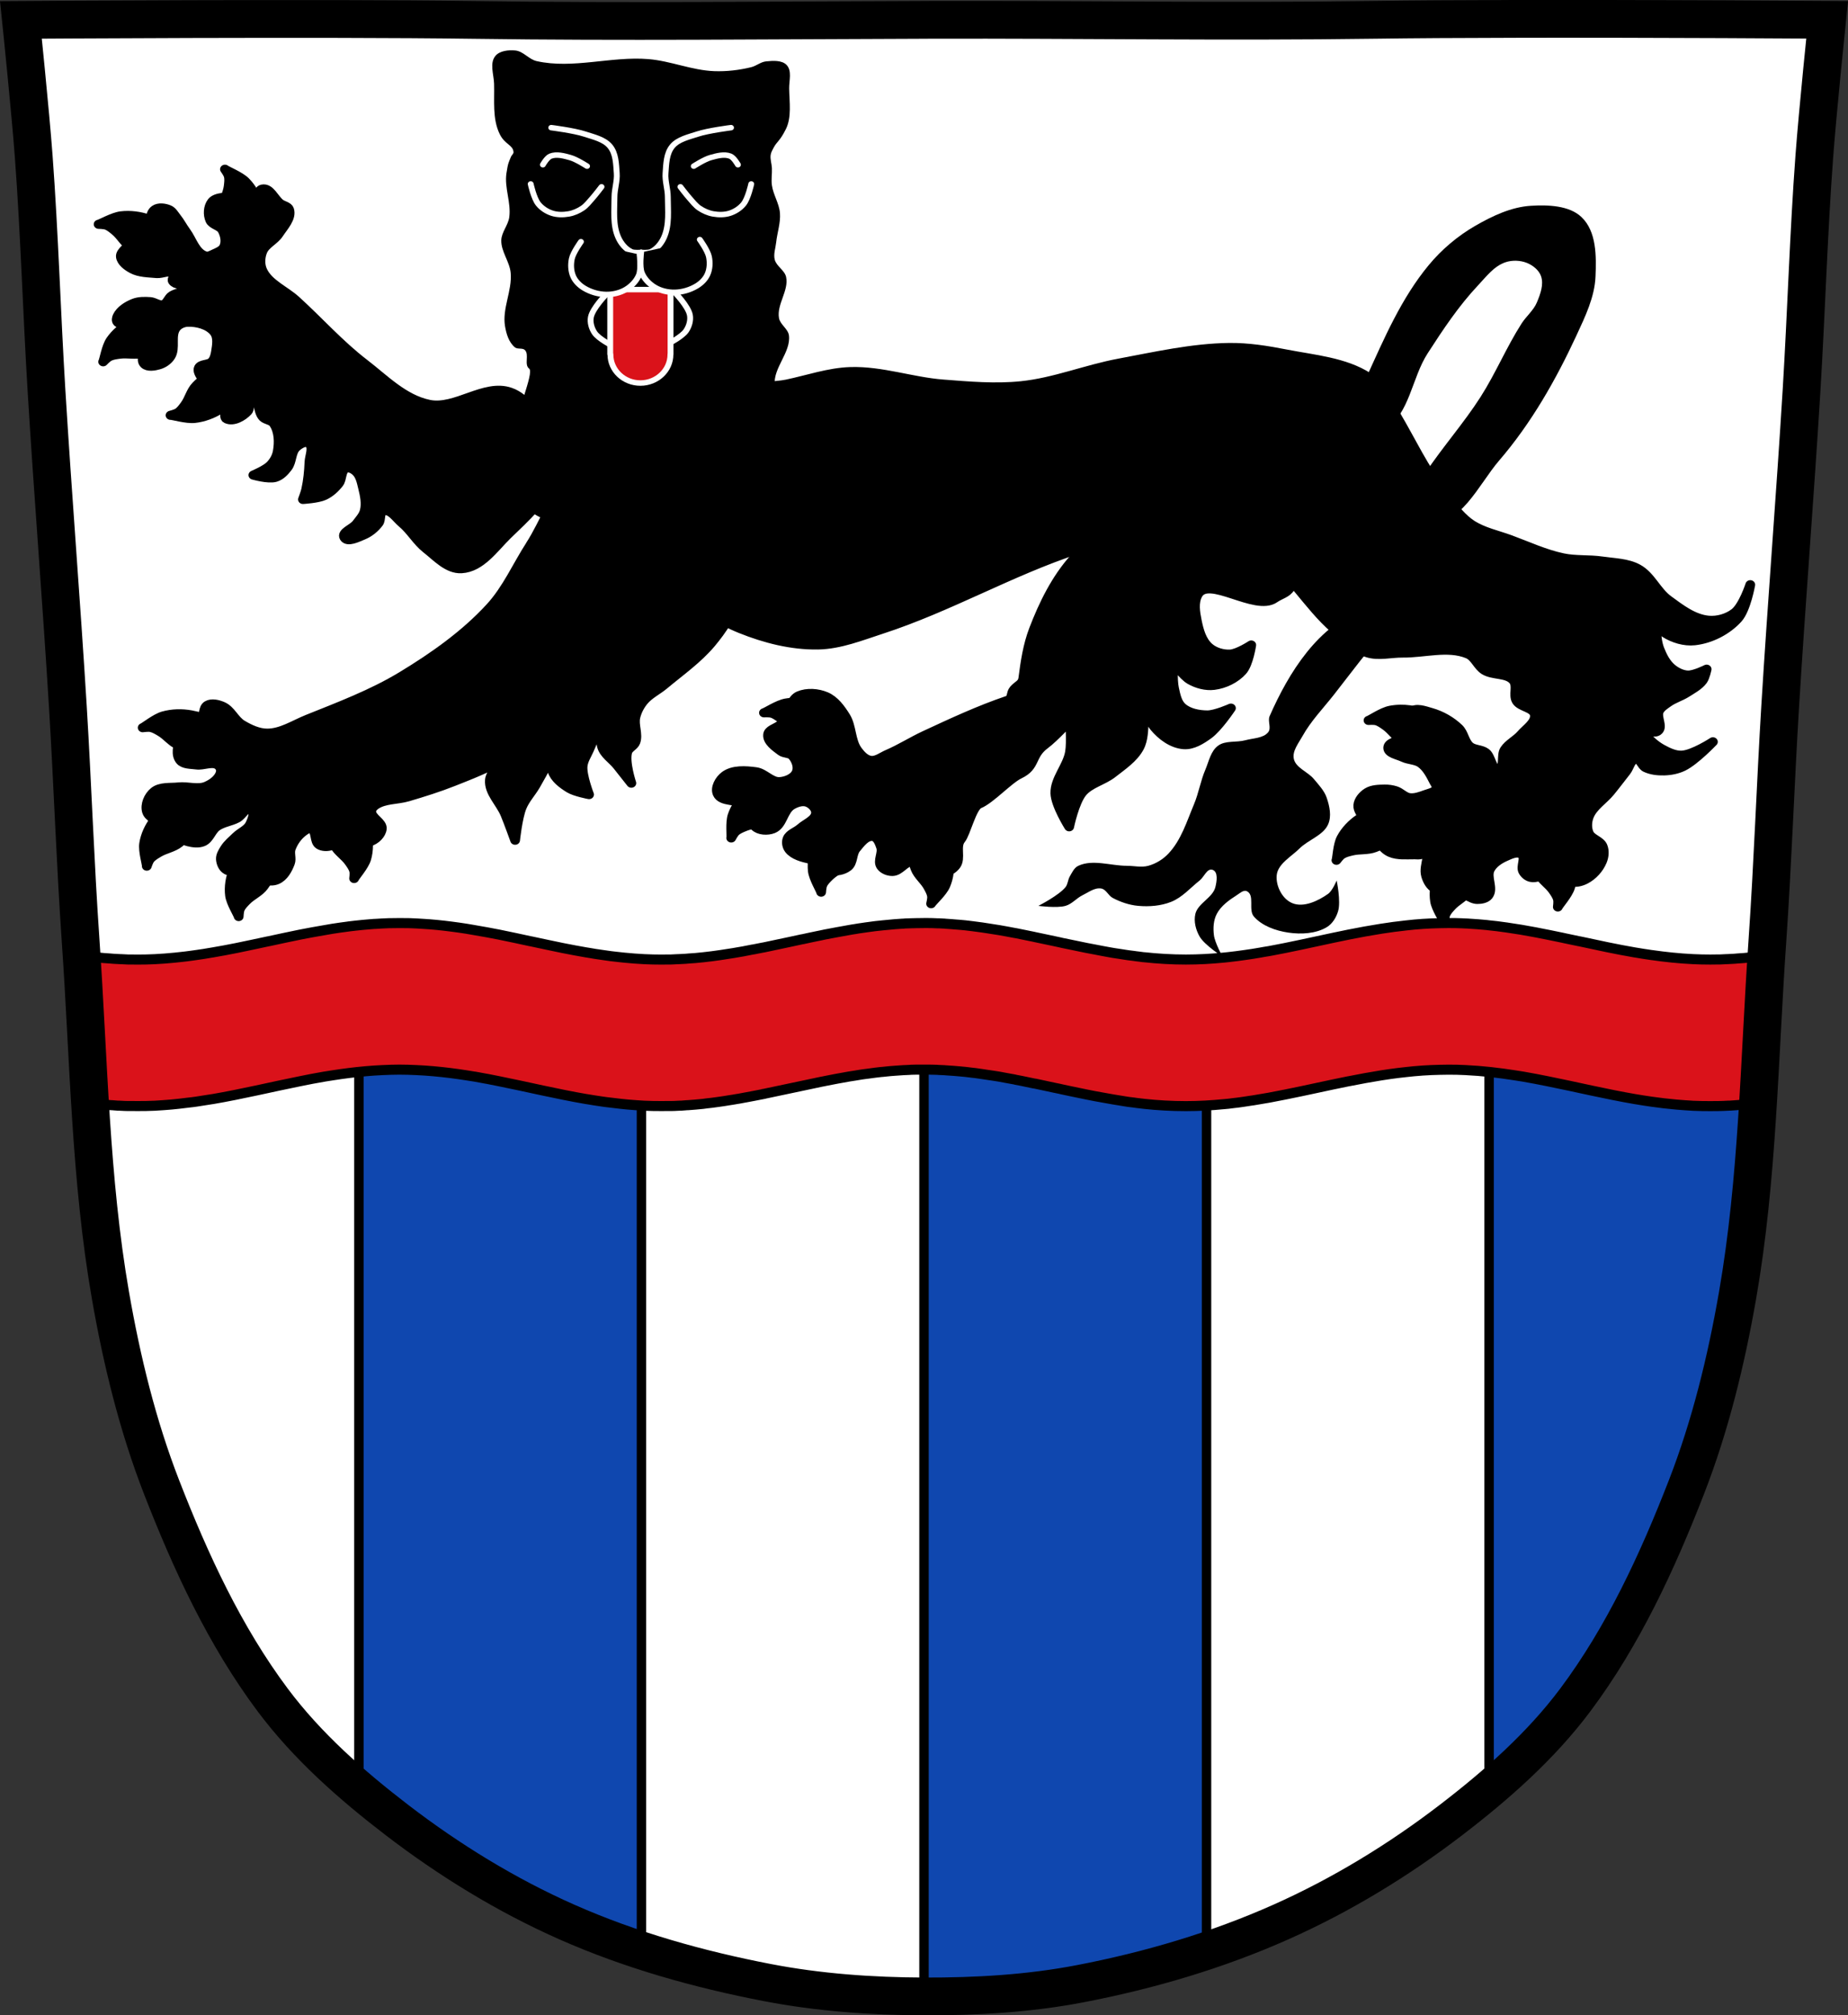 <?xml version="1.0" encoding="UTF-8" standalone="no"?><svg xmlns="http://www.w3.org/2000/svg" width="979.28" height="1067.6" viewBox="0 0 979.284 1067.603"><rect x="0" y="0" width="979.284" height="1067.603" fill="#333333" stroke="none"/><g transform="translate(143.93 18.552)"><path d="m655.54-8.527c-26.17.053-51.02.198-70.798.478-79.11 1.122-156.7-.214-235.05 0-2.653.007-5.305.036-7.958.043-78.35.214-155.94 1.122-235.05 0-79.11-1.122-239.53 0-239.53 0 0 0 4.995 48.18 6.784 72.32 3.067 41.38 4.256 82.87 6.784 124.29 3.405 55.766 7.902 111.49 11.307 167.25 2.528 41.41 3.91 82.9 6.784 124.29 4.346 62.59 5.02 125.75 15.786 187.56 6.02 34.562 14.418 68.979 27.14 101.67 15.355 39.473 33.474 78.71 58.839 112.63 18.289 24.456 41.649 45.04 65.884 63.62 27.747 21.272 57.962 39.816 89.93 53.968 33.818 14.97 69.917 25.08 106.24 32.09 27.334 5.278 55.35 7.255 83.19 7.349 27.662.094 55.55-1.52 82.71-6.741 36.46-7.01 72.54-17.626 106.46-32.746 31.934-14.235 62.23-32.696 89.98-53.968 24.24-18.58 47.595-39.17 65.884-63.62 25.365-33.919 43.484-73.16 58.839-112.63 12.718-32.695 21.12-67.16 27.14-101.72 10.762-61.814 11.44-124.97 15.786-187.56 2.874-41.39 4.256-82.87 6.784-124.29 3.405-55.766 7.902-111.44 11.307-167.21 2.529-41.41 3.717-82.909 6.784-124.29 1.79-24.14 6.784-72.32 6.784-72.32 0 0-90.24-.636-168.73-.478" fill="#fff"/><g stroke="#000"><path d="m46.26 519.34v410.05c6.601 5.601 13.361 11.01 20.2 16.246 27.747 21.272 57.961 39.816 89.93 53.969 12.905 5.713 26.14 10.714 39.6 15.11v-495.37h-149.73zm299.45 0v519.7c.036 0 .072 0 .107 0 27.662.094 55.55-1.52 82.71-6.74 22.589-4.341 45.03-10.07 66.902-17.398v-495.57h-149.72zm299.45 0v410c16.807-14.26 32.558-29.817 45.689-47.38 25.365-33.919 43.485-73.16 58.84-112.63 12.718-32.695 21.12-67.15 27.13-101.72 8.514-48.901 10.727-98.64 13.428-148.28h-145.09z" fill="#0f47af" stroke-linecap="round" stroke-width="5"/><path d="m345.56 470.43c-1.169 0-2.37.014-3.529.035-1.029.02-2.059.037-3.082.072-.332 0-.611.022-.945.035-.727.029-1.513.032-2.236.07-.345.018-.698.088-1.043.107-.178.001-.268-.001-.447 0-1.35.078-2.74.179-4.078.283-.77.061-1.519.147-2.287.215-.361.032-.734.072-1.094.105-1 .093-2.031.18-3.03.285-.323.035-.622.07-.945.105-.894.098-1.847.177-2.734.285-.463.056-.881.118-1.344.176-.062.007-.189.028-.248.035-1.067.136-2.116.278-3.182.426-.027.003-.049-.004-.049 0-.714.1-1.427.215-2.137.32-.668.099-1.317.18-1.988.283-.719.111-1.372.24-2.09.355-.369.059-.824.116-1.193.178-.706.117-1.336.235-2.037.355-1.164.199-2.37.43-3.529.639-.791.142-1.591.279-2.387.426-.498.093-.996.189-1.492.283-1.812.344-3.66.667-5.469 1.029-.119.025-.127.048-.248.072-.216.043-.53.096-.746.141-.154.032-.293.076-.447.107-.935.19-1.848.375-2.783.568-1.198.249-2.38.492-3.578.744-1.195.252-2.385.525-3.58.781-.134.029-.361.044-.498.072-2.319.495-4.589.992-6.908 1.49-2.24.481-4.468.945-6.713 1.42-2.244.475-4.463.962-6.711 1.418-.033.007-.014-.007-.049 0-.254.049-.545.093-.795.143-1.471.296-3 .601-4.475.887-.18.035-.366.038-.547.072-1.274.244-2.547.51-3.826.744-.14.026-.255.045-.398.072-.175.032-.272.074-.447.105-1.099.199-2.231.38-3.33.568-.736.127-1.497.268-2.236.391-.846.141-1.688.257-2.537.391-1.436.227-2.929.466-4.373.674-1.454.208-2.913.418-4.375.604-2.908.369-5.799.692-8.748.959-1.198.108-2.378.159-3.58.248-.536.04-1.049.109-1.59.143-1.109.073-2.219.12-3.332.176-.345.017-.695.02-1.043.035-1.19.052-2.38.146-3.578.178-.086.002-.211-.002-.299 0-.569.014-1.119-.008-1.691 0-.93.014-1.895.035-2.834.035-3.056 0-6.05-.071-9.05-.213-3.646-.171-7.273-.462-10.838-.816-1.203-.119-2.376-.258-3.578-.391-.729-.083-1.461-.158-2.188-.248-.315-.038-.632-.068-.945-.107-1.451-.184-2.878-.398-4.324-.604-1.036-.148-2.088-.307-3.133-.461-.414-.061-.835-.112-1.242-.176-.341-.053-.658-.122-.994-.178-1.069-.177-2.103-.349-3.182-.533 0-.002-.085.002-.1 0-4.281-.731-8.542-1.53-12.773-2.377-2.841-.567-5.665-1.172-8.5-1.775-2.833-.602-5.667-1.202-8.5-1.811-.03-.007-.07.007-.102 0-5.591-1.199-11.13-2.423-16.75-3.547-2.173-.435-4.372-.836-6.563-1.242-2.497-.463-4.993-.897-7.506-1.314-1.031-.171-2.048-.368-3.082-.531-2.728-.43-5.491-.819-8.254-1.172-1.269-.164-2.502-.316-3.777-.461-2.548-.287-5.123-.54-7.705-.744-1.047-.084-2.129-.144-3.182-.213-1.177-.076-2.344-.158-3.529-.215-1.094-.052-2.177-.107-3.281-.141-.417-.012-.824-.025-1.242-.035-.183-.004-.364.003-.547 0-1.323-.028-2.64-.035-3.977-.035-1.945 0-3.892.011-5.816.07-1.102.034-2.185.09-3.281.143-1.177.056-2.358.137-3.529.213-.315.02-.631.014-.945.035-.74.051-1.5.119-2.236.178-2.582.204-5.157.457-7.705.744-1.113.126-2.223.251-3.332.391-.151.019-.294.052-.445.072-2.761.353-5.524.741-8.254 1.17-1.032.162-2.05.362-3.082.533-2.512.418-5.01.85-7.506 1.313-2.19.406-4.39.807-6.563 1.242-5.62 1.124-11.167 2.35-16.752 3.549-.03.007-.069-.007-.1 0-2.827.606-5.666 1.208-8.5 1.811-2.833.603-5.659 1.206-8.5 1.773-4.233.847-8.495 1.648-12.773 2.379 0 .002-.085-.002-.1 0-1.078.184-2.113.354-3.182.531-.283.045-.563.098-.846.143-.051.008-.097.027-.148.035-.409.065-.832.115-1.242.178-1.043.156-2.097.313-3.133.461-.757.108-1.532.21-2.287.318-.996.134-1.984.267-2.982.391-.729.087-1.453.168-2.188.25-1.093.125-2.182.242-3.281.354-.1.001-.197.026-.299.035-3.563.353-7.192.647-10.838.818-2.997.142-5.991.213-9.05.213-.939 0-1.904-.022-2.834-.035-.573-.008-1.118.014-1.689 0-.086-.002-.213.002-.301 0-1.198-.032-2.388-.125-3.578-.178-.348-.015-.698-.018-1.043-.035-1.114-.056-2.223-.105-3.332-.178-.542-.034-1.054-.101-1.59-.141-1.203-.089-2.384-.142-3.58-.25-2.949-.267-5.84-.588-8.748-.957-.98-.124-1.957-.266-2.934-.404 1.694 26.03 2.866 52.15 4.469 78.21.327.035.652.071.998.111.45.053.892.128 1.342.178.224.025.52.082.746.107 2.707.291 5.407.515 8.152.709.121.009.279 0 .398 0 1.023.07 2 .192 3.03.248.21 0 .438-.001.646 0 .743.039 1.489.077 2.236.107.208.008.387.028.596.035.45.017.892.022 1.342.035.364.001.779-.009 1.145 0 .085.002.164 0 .248 0 1.425.033 2.836.035 4.275.035 1.526 0 3.01 0 4.523-.035 1.513-.036 3.03-.072 4.525-.143h.1c1.482-.07 2.903-.182 4.373-.283 1.487-.103 3.051-.223 4.525-.355 1.386-.124 2.746-.278 4.125-.426.085-.009.164-.026.248-.035 1.887-.203 3.748-.43 5.617-.674.231-.031.467-.04.697-.072.099-.014.2-.022.299-.035.697-.093 1.394-.184 2.088-.283 2.873-.411 5.755-.864 8.6-1.35.027-.002.086.002.1 0 15.724-2.689 30.971-6.393 46.527-9.51 2.084-.418 4.159-.841 6.264-1.242 2.149-.405 4.314-.803 6.463-1.17 0-.002.035.002.051 0 1.444-.246 2.872-.446 4.324-.676 5.747-.906 11.533-1.637 17.447-2.164 1.478-.132 2.984-.252 4.475-.355 1.49-.102 2.971-.178 4.475-.248 1.501-.07 3.01-.141 4.525-.178 1.47-.034 2.94-.07 4.424-.07 1.527 0 3.058.033 4.572.07 1.514.036 3.02.107 4.523.178 1.502.07 2.984.146 4.475.248 1.49.102 2.995.223 4.475.355 5.914.527 11.701 1.258 17.449 2.164 1.451.229 2.88.429 4.324.676 0 .002.033-.002.049 0 2.12.363 4.245.767 6.363 1.17.03.006.068-.006.1 0 2.103.401 4.178.824 6.264 1.242 15.557 3.117 30.805 6.824 46.527 9.51.014.002.073-.002.1 0 2.844.486 5.728.939 8.6 1.35.694.099 1.393.189 2.09.283.312.043.632.064.943.107 1.885.246 3.766.468 5.668.674.084.009.165.027.248.035 1.379.148 2.74.302 4.127.426 1.475.133 3.036.251 4.523.355 1.47.101 2.892.213 4.375.283h.1c1.497.07 3.01.106 4.523.143 1.513.035 2.998.035 4.523.035 1.44 0 2.849-.002 4.275-.035.084 0 .166.002.25 0 .366-.009.778.001 1.143 0 .45-.014.892-.018 1.342-.035.208-.007.388-.027.598-.035.748-.031 1.495-.069 2.236-.107.208-.001.438 0 .646 0 1.029-.056 2.01-.178 3.03-.248.119 0 .278.009.398 0 2.746-.194 5.443-.418 8.15-.709.226-.025.524-.082.748-.107.45-.05.892-.124 1.342-.178.88-.102 1.657-.173 2.535-.283.939-.119 1.951-.262 2.885-.391 1.086-.149 2.147-.3 3.23-.461.45-.068.892-.142 1.342-.213.417-.065.875-.149 1.293-.215.849-.135 1.689-.25 2.535-.391.738-.123 1.5-.263 2.236-.391.191-.033.358-.036.549-.07 1.23-.213 2.404-.451 3.627-.676.175-.032.423-.074.598-.105 1.284-.236 2.495-.465 3.777-.711 1.692-.327 3.433-.65 5.121-.992.015-.017.021-.018.049-.035.049-.001.101-.025.148-.035 4.5-.913 8.99-1.878 13.473-2.84 2.319-.497 4.589-.958 6.908-1.453 1.322-.283 2.704-.571 4.03-.852 2.13-.45 4.223-.917 6.361-1.35.369-.075.824-.138 1.193-.213.119-.025.126-.046.248-.072 1.807-.362 3.652-.72 5.469-1.064.498-.094.993-.192 1.492-.285.787-.146 1.591-.284 2.387-.426 1.16-.21 2.365-.44 3.529-.639.701-.119 1.334-.204 2.037-.318.369-.06.775-.119 1.145-.178.717-.117 1.42-.244 2.139-.355.668-.103 1.317-.22 1.988-.318.711-.106 1.423-.185 2.137-.285.027-.003.1.004.1 0 1.066-.148 2.065-.29 3.133-.426.06 0 .189-.028.248-.035.46-.058.879-.121 1.342-.178.889-.108 1.842-.22 2.734-.318.32-.036.622-.038.945-.072.999-.106 2.026-.225 3.033-.318.361-.033.734-.076 1.094-.107.768-.068 1.516-.116 2.287-.176 1.339-.103 2.726-.207 4.076-.285.178-.001.317-.025.498-.035.345-.019.646-.018.994-.035.722-.036 1.509-.077 2.236-.105.332-.014.611-.06.945-.072 1.021-.036 2.104-.052 3.133-.072 1.16-.022 2.31 0 3.48 0 .765 0 1.478-.009 2.236 0 .76.009 1.528.017 2.287.035.884.022 1.806.039 2.686.072.288 0 .51.06.795.072 1.098.045 2.239.077 3.33.141.046.002.054.032.102.035 1.231.073 2.456.156 3.678.25.035.002.014-.002.051 0 .181.014.366.02.547.035 1.072.085 2.219.182 3.281.283 1 .094 2.037.176 3.03.283 1.476.159 2.96.349 4.424.533.084.001.066-.001.15 0 .18.023.414.048.596.072 1.23.158 2.502.358 3.729.531.958.136 1.83.28 2.783.426 1.123.171 2.263.316 3.381.498.881.143 1.858.276 2.734.426 1.432.245 2.749.52 4.176.781 1.432.261 2.901.506 4.324.781.097.019.199.089.299.107 1.072.208 2.106.388 3.182.602 2.219.442 4.4.924 6.611 1.385.175.038.419.034.596.072.119.026.23.043.35.07 3.375.706 6.734 1.441 10.09 2.164.854.184 1.779.35 2.633.533.417.09.777.194 1.193.283 1.543.33 3.129.667 4.674.994 2.825.592 5.569 1.172 8.4 1.738 1.416.283 2.905.579 4.324.852 2.567.495 5.109.936 7.705 1.385.826.143 1.607.29 2.436.426.87.145 1.758.288 2.635.426 1.131.179 2.297.403 3.43.568.566.084 1.069.169 1.639.248.934.132 1.946.233 2.885.355.417.053.777.126 1.193.178.472.058 1.018.119 1.492.176.821.098 1.561.195 2.385.285.059.007.191.029.248.035 7.26.786 14.648 1.207 22.22 1.207 6.81 0 13.475-.384 20.03-1.029h.049c.744-.07 1.495-.132 2.236-.213h.102c1.02-.111 2.02-.265 3.03-.391.445-.056.898-.085 1.342-.143.717-.091 1.423-.187 2.139-.283.733-.102 1.456-.214 2.188-.32 1.414-.202 2.818-.417 4.225-.639 0-.002.084.002.1 0 2.86-.451 5.763-.937 8.6-1.455 2.82-.513 5.648-1.073 8.451-1.633 2.815-.564 5.636-1.147 8.451-1.738 2.823-.596 5.68-1.205 8.5-1.811 5.633-1.209 11.232-2.414 16.902-3.547.03-.006.068.006.1 0 2.833-.565 5.698-1.114 8.549-1.633 5.703-1.037 11.43-1.963 17.25-2.697 1.455-.184 2.91-.338 4.375-.498 1.449-.158 2.914-.33 4.373-.461.033-.003.068.003.102 0 1.459-.131 2.903-.253 4.373-.355 1.487-.102 2.975-.177 4.475-.248 1.498-.07 3.01-.106 4.525-.143 1.486-.034 2.973-.07 4.475-.07 1.527 0 3.058 0 4.572.035h.049c1.497.036 2.989.107 4.475.176h.051c8.994.425 17.789 1.447 26.395 2.805 1.452.229 2.831.427 4.275.674 4.271.731 8.545 1.565 12.773 2.412 15.557 3.117 30.856 6.824 46.576 9.51.014.002.022-.002.049 0 2.844.486 5.728.939 8.6 1.35 4.319.618 8.715 1.132 13.12 1.527 1.475.133 3.036.249 4.523.354 1.47.101 2.891.215 4.373.285h.051c1.497.07 3.01.104 4.523.141 1.513.035 2.998.037 4.523.037 1.44 0 2.899-.004 4.326-.037.084 0 .164.002.248 0 .366-.009.729-.025 1.094-.035.45-.014.892-.018 1.342-.035.208-.007.438-.027.646-.035.748-.031 1.495-.067 2.236-.105.208-.001.386 0 .596 0 1.029-.056 2.01-.143 3.033-.215.119 0 .276-.026.396-.035 2.745-.194 5.496-.418 8.203-.709.226-.025.471-.046.695-.072.45-.05.894-.122 1.344-.176.377-.044.741-.091 1.107-.137 1.605-26.07 2.777-52.2 4.471-78.24-1.013.144-2.024.291-3.041.42-2.908.369-5.75.69-8.699.957-1.198.108-2.378.161-3.58.25-.536.04-1.049.107-1.59.141-1.109.073-2.219.122-3.332.178-.345.017-.695.02-1.043.035-1.19.052-2.38.146-3.578.178-.086.002-.215-.002-.301 0-.569.014-1.117-.008-1.689 0-.931.014-1.946.035-2.885.035-3.056 0-6.05-.073-9.05-.215-7.494-.352-14.748-1.133-21.973-2.164-.013-.002-.074.002-.1 0-2.876-.412-5.755-.862-8.6-1.348 0-.002-.022.002-.049 0-9.991-1.708-19.793-3.849-29.627-5.961-.013-.003-.1.003-.1 0-2.596-.558-5.207-1.082-7.805-1.633-.202-.042-.394-.099-.596-.143-.165-.035-.331-.072-.498-.107-2.297-.485-4.605-.954-6.91-1.42-4.949-1-9.901-1.961-14.912-2.803-2.434-.409-4.903-.782-7.357-1.135-.134-.019-.265-.053-.398-.072 0-.002-.033.002-.049 0 0-.002-.033.002-.049 0-1.654-.236-3.304-.468-4.971-.674-1.519-.187-3.044-.338-4.574-.498-.167-.017-.329-.054-.498-.072-.363-.038-.729-.07-1.094-.105-1.333-.129-2.683-.249-4.03-.355-1.587-.126-3.17-.231-4.771-.32-.116-.007-.233-.029-.35-.035-.84-.045-1.692-.07-2.535-.105-.197-.008-.398-.027-.596-.035-1.121-.043-2.251-.084-3.381-.107-1.323-.028-2.64-.035-3.977-.035-1.527 0-3.06.035-4.574.072-3.03.073-6.02.185-8.996.391-1.489.102-2.995.223-4.475.355-1.459.131-2.926.303-4.375.461-4.401.477-8.757 1.058-13.07 1.738-5.755.907-11.534 1.955-17.201 3.088-5.652 1.13-11.183 2.341-16.803 3.547-5.653 1.212-11.318 2.451-17 3.584-2.116.424-4.28.845-6.41 1.242-.694.129-1.393.263-2.09.391-.873.158-1.76.272-2.633.426-.581.102-1.158.222-1.74.32-1.406.24-2.812.486-4.225.709-1.44.227-2.929.431-4.375.639-2.878.41-5.736.785-8.65 1.102-.797.084-1.591.169-2.387.248-6.558.647-13.222 1.029-20.03 1.029-7.57 0-14.966-.458-22.22-1.242-.059-.007-.191.007-.248 0-.824-.09-1.569-.223-2.387-.32-.476-.056-1.018-.117-1.492-.176-.417-.052-.777-.123-1.193-.178-.938-.123-1.946-.224-2.883-.355-.569-.079-1.071-.164-1.641-.248-1.134-.166-2.299-.355-3.43-.533-.875-.137-1.761-.245-2.633-.391-.826-.137-1.613-.284-2.436-.426-2.593-.449-5.127-.96-7.705-1.455-1.419-.273-2.91-.534-4.326-.816-2.835-.567-5.579-1.147-8.4-1.738-1.546-.327-3.129-.629-4.672-.959-.417-.09-.777-.193-1.193-.283-.854-.184-1.781-.384-2.635-.568-3.369-.723-6.718-1.423-10.09-2.129-.119-.026-.228-.044-.348-.07-.175-.038-.419-.105-.596-.143-2.209-.461-4.392-.907-6.611-1.35-1.074-.215-2.103-.431-3.182-.639-.097-.018-.199-.016-.299-.035-1.427-.274-2.898-.555-4.326-.816-1.427-.26-2.741-.5-4.174-.744-.88-.15-1.852-.283-2.734-.426-1.118-.182-2.258-.363-3.381-.533-.953-.145-1.826-.291-2.783-.426-1.225-.175-2.496-.339-3.729-.498-.181-.024-.416-.048-.598-.07-.084-.001-.064-.025-.148-.035-1.467-.184-2.948-.374-4.424-.533-.994-.106-2.034-.189-3.033-.283-1.066-.101-2.208-.165-3.281-.25-.18-.015-.366-.054-.547-.07-.035-.002-.014.002-.049 0-1.22-.093-2.452-.177-3.68-.25-.051-.002-.052-.032-.1-.035-1.091-.064-2.233-.13-3.332-.176-.286-.012-.51.001-.795 0-.88-.033-1.8-.086-2.686-.107-.756-.018-1.527-.025-2.287-.035-.76-.001-1.471 0-2.236 0z" fill="#da121a" stroke-width="5.326"/><path d="m655.54-8.527c-26.17.053-51.02.198-70.798.478-79.11 1.122-156.7-.214-235.05 0-2.653.007-5.305.036-7.958.043-78.35.214-155.94 1.122-235.05 0-79.11-1.122-239.53 0-239.53 0 0 0 4.995 48.18 6.784 72.32 3.067 41.38 4.256 82.87 6.784 124.29 3.405 55.766 7.902 111.49 11.307 167.25 2.528 41.41 3.91 82.9 6.784 124.29 4.346 62.59 5.02 125.75 15.786 187.56 6.02 34.562 14.418 68.979 27.14 101.67 15.355 39.473 33.474 78.71 58.839 112.63 18.289 24.456 41.648 45.04 65.884 63.62 27.747 21.272 57.962 39.816 89.93 53.968 33.818 14.97 69.917 25.08 106.24 32.09 27.334 5.278 55.35 7.255 83.19 7.349 27.662.094 55.55-1.52 82.71-6.741 36.46-7.01 72.54-17.626 106.46-32.746 31.934-14.235 62.23-32.696 89.98-53.968 24.24-18.58 47.595-39.17 65.884-63.62 25.365-33.919 43.484-73.16 58.839-112.63 12.718-32.695 21.12-67.16 27.14-101.72 10.762-61.814 11.44-124.97 15.786-187.56 2.874-41.39 4.256-82.87 6.784-124.29 3.405-55.766 7.902-111.44 11.307-167.21 2.529-41.41 3.717-82.909 6.784-124.29 1.79-24.14 6.784-72.32 6.784-72.32 0 0-90.24-.636-168.73-.478z" fill="none" stroke-width="20"/></g><g transform="matrix(1.069 0 0 1 2325.15-3.704)"><g stroke-linejoin="round"><g stroke-width="4.836"><path d="m-1698.21 337.67h.063c0-.02 0-.043 0-.063-.021 0-.042.031-.063.031 0 0 0 .021 0 .031z" fill="none" stroke="#cb0000"/><g stroke="#000"><path d="m-1915.03 357.15c-1.735 0-3.456.135-5.137.459-3.922.754-9.692 4.853-10.832 5.137 0 0 2.725-.151 3.993.262 1.704.555 3.136 1.744 4.549 2.847 3.02 2.357 4.938 6.06 8.246 7.985 3.766 2.194 8.229 4.116 12.566 3.698 2.664-.257 5.986-1.265 7.101-3.698 1.383-3.02-.29-7.02-2.258-9.686-2.223-3.02-6.104-4.597-9.686-5.695-2.73-.836-5.649-1.29-8.541-1.309zm-11.978 42.38c-.899-.018-1.796.05-2.618.163-3.711.512-6.978 3.173-9.654 5.792-3.262 3.198-5.88 7.232-7.265 11.582-1.212 3.805-.393 10.839-.687 11.978 0 0 1.192-2.455 2.16-3.371 1.302-1.231 3.036-1.937 4.68-2.65 3.512-1.525 7.688-1.45 10.963-3.436 3.726-2.26 7.556-5.246 9.261-9.261 1.047-2.463 1.735-5.875.131-8.02-1.491-1.992-4.275-2.729-6.97-2.781zm35.05 22.16c-2.165.138-4.445 1.047-6.218 2.127-3.203 1.944-5.132 5.66-6.545 9.13-1.723 4.231-2.52 9-2.062 13.548.4 3.974 3.942 10.1 4.124 11.257 0 0 .13-2.734.655-3.959.706-1.647 2.01-2.979 3.24-4.287 2.618-2.794 6.456-4.372 8.672-7.494 2.522-3.554 4.839-7.816 4.811-12.173-.018-2.677-.72-6.099-3.043-7.429-1.08-.618-2.334-.803-3.633-.72zm40.966 4.124c-.412.005-.841.065-1.244.163-2.599.64-4.22 3.714-4.974 6.283-1.224 4.182-.14 8.915 1.309 13.02 1.273 3.611 4.533 6.215 6.283 9.621.819 1.594 1.705 3.23 1.931 5.01.168 1.323-.459 3.959-.459 3.959.493-1.066 5.593-5.943 7.07-9.654 1.688-4.244 2.229-9.07 1.734-13.613-.405-3.725-1.25-7.821-3.796-10.566-1.973-2.13-4.973-4.258-7.854-4.22z"/><path d="m-1737.96 250.14c-15.684 5.288-28.452 17.938-39.09 30.63-9.186 10.961-15.317 24.418-20.15 37.877-2.964 8.256-4.179 17.08-5.236 25.79-.389 3.203-2.645 3.504-4.65 6.03-1.559 1.966-.647 4.801-3.01 5.655-14.13 5.115-27.64 11.854-41.1 18.536-6.304 3.127-12.147 7.137-18.536 10.07-2.743 1.261-5.482 3.702-8.461 3.224-2.734-.439-4.872-2.961-6.447-5.236-3.624-5.236-2.804-12.65-6.04-18.13-2.417-4.092-5.347-8.505-9.671-10.482-4.03-1.84-9.262-2.241-13.298-.403-1.737.792-2.984 2.635-3.626 4.433-.768 2.151 1.033 4.814 0 6.851-1.129 2.228-4.087 2.88-6.04 4.433-1.94 1.539-5.353 2.376-5.641 4.836-.425 3.63 3.591 6.587 6.447 8.865 1.599 1.277 4.332.846 5.641 2.418 1.94 2.328 3.234 6.091 2.01 8.865-1.307 2.974-5.217 4.677-8.461 4.836-4.264.208-7.462-4.62-11.687-5.236-5.093-.746-11.282-1.188-15.313 2.01-2.695 2.141-5 6.514-3.626 9.671 1.972 4.528 9.658 2.805 13.697 5.641 1.635 1.147 3.207 2.613 4.03 4.433 1 2.217-.892 5.512.806 7.254 2.083 2.135 6.117 2.367 8.865 1.208 4.778-2.01 4.903-9.694 9.269-12.492 2.196-1.407 5.206-2.503 7.656-1.612 2.247.817 4.545 3.253 4.433 5.641-.174 3.702-4.984 5.493-7.656 8.06-2.06 1.977-5.455 2.964-6.447 5.641-.661 1.781-.305 4.101.806 5.641 2.283 3.162 6.677 4.342 10.482 5.236 2.091.494 4.562-1.029 6.447 0 1.962 1.071 1.573 4.759 3.626 5.641 2.639 1.133 6.234.198 8.461-1.612 2.711-2.202 1.896-6.906 4.03-9.671 2.167-2.807 4.956-6.976 8.461-6.447 2.285.345 3.325 3.441 4.03 5.641 1.025 3.198-1.766 7.217 0 10.07 1.106 1.789 3.54 2.856 5.641 2.821 3.666-.06 6.01-5.121 9.671-5.236 1.923-.062 3.464 1.677 5.236 2.418 3.177 1.327 6.241 3.924 9.671 3.626 2.639-.229 5.34-1.854 6.851-4.03 2.645-3.81-.439-10.05 2.418-13.697 2.445-3.127 5.422-17.203 9.06-18.79 5.625-2.456 14.493-12.953 19.956-15.748 8.368-4.279 5.29-9.878 12.652-15.72 4.687-3.721 12.492-12.895 12.492-12.895 0 0 .904 11.356 0 16.922-1.225 7.547-7.433 14.12-7.254 21.76.149 6.335 6.851 17.731 6.851 17.731 0 0 2.518-13.06 6.447-18.13 3.674-4.742 10.312-6.222 14.91-10.07 4.879-4.087 10.428-8.02 13.298-13.697 2.211-4.375 2.01-9.621 2.418-14.507.332-4.02 0-12.09 0-12.09 0 0 1.844 11.36 5.236 15.718 3.527 4.526 8.787 8.811 14.507 9.269 4.378.35 8.6-2.572 12.09-5.236 4.784-3.656 11.283-14.1 11.283-14.1 0 0-7.608 3.649-11.687 3.626-4.375-.024-9.294-1.044-12.492-4.03-2.643-2.468-3.295-6.532-4.03-10.07-.955-4.606-.403-14.1-.403-14.1 0 0 4.798 7.453 8.461 9.671 3.427 2.076 7.713 3.342 11.687 2.821 5.304-.694 10.685-3.542 14.1-7.656 3.067-3.692 4.433-13.697 4.433-13.697 0 0-6.636 4.645-10.482 4.836-3.691.183-7.772-1.109-10.482-3.626-3.744-3.485-5.09-9.08-6.04-14.1-.852-4.488-1.659-9.624.403-13.697 5.31-10.503 28.747 9.02 38.12 1.901 2.525-1.917 6.279-2.787 7.656-5.641 3.152-6.538 1.806-14.988-.806-21.76-2.779-7.205-8.43-13.532-14.91-17.731-6.565-4.254-14.826-5.309-22.566-6.447-9.702-1.426-20.12-3.538-29.415-.403z"/><path d="m-2221.93 363.3c-2.316.086-4.62.451-6.807 1.113-3.823 1.156-9.139 5.816-10.242 6.218 0 0 2.689-.41 3.993-.131 1.752.376 3.325 1.404 4.843 2.356 3.244 2.033 5.543 5.526 9.03 7.101 3.972 1.793 8.59 3.254 12.86 2.389 2.623-.531 5.85-1.915 6.708-4.451 1.064-3.142-1.039-6.939-3.273-9.392-2.523-2.77-6.533-3.926-10.21-4.647-2.241-.439-4.589-.642-6.905-.556zm1.407 48.11c-1.353.074-2.706.351-3.894.72-3.577 1.113-6.365 4.271-8.574 7.298-2.692 3.69-4.616 8.11-5.267 12.629-.571 3.953 1.413 10.741 1.309 11.912 0 0 .765-2.602 1.571-3.665 1.083-1.428 2.684-2.397 4.189-3.371 3.215-2.08 7.341-2.708 10.242-5.203 3.305-2.84 6.568-6.4 7.592-10.635.629-2.601.755-6.102-1.178-7.952-1.497-1.434-3.734-1.859-5.989-1.734zm80.01 1.538c-.622.012-1.248.114-1.832.328-2.514.918-3.786 4.172-4.255 6.807-.763 4.29.797 8.866 2.684 12.796 1.658 3.452 5.189 5.673 7.298 8.869.988 1.495 2.069 3.035 2.487 4.778.31 1.296-.032 3.993-.032 3.993.375-1.113 4.924-6.525 5.989-10.373 1.218-4.402 1.213-9.251.229-13.708-.807-3.659-2.08-7.656-4.909-10.112-2.036-1.768-4.961-3.421-7.658-3.371zm-40.742 21.467c-2.162.173-4.43 1.155-6.185 2.258-3.173 1.994-5.056 5.736-6.414 9.229-1.656 4.257-2.361 9.04-1.832 13.581.463 3.967 4.087 10.03 4.287 11.192 0 0 .084-2.726.59-3.959.68-1.659 1.97-3.03 3.173-4.352 2.574-2.835 6.407-4.501 8.574-7.658 2.466-3.593 4.71-7.85 4.614-12.206-.06-2.676-.83-6.103-3.173-7.393-1.089-.601-2.335-.791-3.633-.687z"/><path d="m-2046.69 273.83c-6.667 11.01-11.561 23.296-19.949 33.05-12.4 14.422-27.905 26.15-43.881 36.472-14.557 9.406-30.8 15.971-46.73 22.795-6.52 2.793-12.853 7.383-19.949 7.404-4.446.016-8.787-2.171-12.538-4.559-3.852-2.454-5.539-7.779-9.689-9.689-2.25-1.035-5.3-1.868-7.403-.57-2.286 1.407-1.398 5.345-3.066 7.448-1.436 1.811-3.989 2.415-5.641 4.03-1.921 1.878-3.987 3.899-4.836 6.447-1.19 3.568-2.245 8.265 0 11.283 1.674 2.25 5.288 2.01 8.06 2.418 3.456.507 7.549-1.903 10.482 0 1.109.72 1.836 2.323 1.612 3.626-.595 3.465-4.045 6.22-7.254 7.656-4.17 1.867-9.161-.114-13.697.403-4.083.465-8.993-.284-12.09 2.418-2.785 2.429-4.55 6.899-3.626 10.482.903 3.5 5.383 4.823 8.06 7.254 1.619 1.47 3.073 3.138 4.836 4.433 2.377 1.746 4.809 3.667 7.656 4.433 2.335.627 5.059 1.015 7.254 0 3.2-1.48 4.02-5.952 6.851-8.06 2.941-2.192 6.881-2.627 10.07-4.433 2.433-1.376 4.401-6.184 6.851-4.836 2.356 1.296.726 5.617-.403 8.06-1.315 2.846-4.673 4.189-6.851 6.447-1.982 2.056-4.199 3.985-5.641 6.447-1.01 1.722-2.135 3.648-2.01 5.641.127 2.094 1.033 4.536 2.821 5.641 2.857 1.766 6.725-.25 10.07 0 2.709.202 6.073-.644 8.06 1.208.906.845-.134 2.82.806 3.626 1.532 1.315 4.22 1.259 6.04.403 3.309-1.549 5.226-5.421 6.448-8.865.854-2.409-.415-5.235.403-7.656 1.144-3.389 3.256-6.627 6.04-8.865 1.128-.906 2.683-2.139 4.03-1.612 2.909 1.138 1.445 6.707 4.03 8.461 1.67 1.134 4.168 1.148 6.04.403 2.385-.947 2.774-4.928 5.236-5.641 4.537-1.314 9.18 4.998 13.697 3.626 2.914-.884 5.728-3.821 6.04-6.851.37-3.529-5.316-5.721-5.236-9.269.028-1.267.999-2.467 2.01-3.224 4.468-3.329 10.805-2.755 16.12-4.433 7.617-2.404 15.21-4.948 22.566-8.06 8.686-3.675 17.52-7.289 25.384-12.492 4.289-2.837 11.687-10.07 11.687-10.07 0 0-9.467 7.77-13.298 12.492-2.279 2.809-5.375 5.661-5.641 9.269-.483 6.544 5.288 12.02 7.656 18.13 1.749 4.516 4.836 13.697 4.836 13.697 0 0 1.17-11.824 3.223-17.328 1.578-4.231 4.682-7.726 6.851-11.687 3.549-6.481 10.07-19.746 10.07-19.746 0 0-2.827 8.21-1.612 12.09 1.251 3.992 4.954 6.989 8.461 9.269 2.849 1.851 9.671 3.223 9.671 3.223 0 0-3.569-9.837-3.223-14.91.214-3.137 2.039-5.953 3.223-8.865 1.723-4.231 3.288-8.575 5.641-12.492 1.924-3.201 4.555-5.92 6.851-8.865 1.47-1.886 3.549-3.419 4.433-5.641 2.192-5.514 1.612-17.731 1.612-17.731 0 0-.023 10.433-1.612 15.313-1.826 5.608-6.973 9.726-8.865 15.313-1.347 3.976-2.694 8.44-1.612 12.492 1.087 4.076 5.127 6.699 7.656 10.07 2.304 3.075 6.851 9.269 6.851 9.269 0 0-3.48-11.17-2.01-16.521.581-2.125 3.321-3.152 4.03-5.236 1.427-4.199-.977-8.974 0-13.298.689-3.047 2.119-5.991 4.03-8.461 2.683-3.469 6.803-5.542 10.07-8.461 8.01-7.15 16.751-13.708 23.372-22.16 5.528-7.06 10.232-14.95 13.298-23.372 4.343-11.934 8.03-24.832 6.851-37.475-1.147-12.32-3.239-27.447-13.298-34.651-14.1-10.1-34.934-5.172-51.983-2.01-8.05 1.49-16.385 4.308-22.566 9.671-10.545 9.149-14.526 23.843-21.758 35.782z" stroke-linecap="round"/><path d="m-1615.45 360.88c-1.735.02-3.462.203-5.138.556-3.908.823-9.6 5.03-10.734 5.334 0 0 2.717-.194 3.993.197 1.713.525 3.182 1.704 4.614 2.781 3.058 2.304 5.068 5.952 8.409 7.821 3.803 2.127 8.27 3.964 12.598 3.469 2.659-.304 5.963-1.377 7.04-3.828 1.33-3.039-.407-6.986-2.422-9.621-2.275-2.976-6.184-4.497-9.785-5.53-2.745-.787-5.682-1.211-8.574-1.178zm-9.948 53.605c-3.746-.055-7.362 2.094-10.407 4.287-3.707 2.668-6.939 6.28-8.967 10.373-1.773 3.579-1.992 10.635-2.455 11.716 0 0 1.555-2.251 2.65-3.01 1.473-1.021 3.274-1.441 5.01-1.899 3.703-.976 7.819-.299 11.356-1.768 4.03-1.67 8.245-4.02 10.535-7.723 1.407-2.277 2.636-5.558 1.375-7.92-1.563-2.926-5.781-4.01-9.1-4.058zm81.91 13.482c-.622.006-1.246.119-1.833.328-2.522.896-3.829 4.11-4.32 6.742-.8 4.284.733 8.883 2.585 12.828 1.627 3.466 5.151 5.72 7.232 8.933.974 1.505 2.02 3.064 2.422 4.811.3 1.3-.066 3.993-.066 3.993.384-1.11 4.955-6.501 6.05-10.341 1.257-4.392 1.305-9.242.36-13.708-.775-3.665-2-7.663-4.811-10.145-2.02-1.784-4.927-3.464-7.624-3.436zm-39.824 9.1c-2.52-.132-5.326 1.072-7.393 2.455-3.115 2.081-4.858 5.897-6.12 9.425-1.538 4.301-2.159 9.09-1.506 13.613.572 3.952 4.382 9.909 4.614 11.06 0 0 .02-2.746.491-3.993.633-1.677 1.876-3.058 3.043-4.418 2.494-2.905 6.266-4.671 8.345-7.886 2.366-3.66 4.504-7.985 4.287-12.337-.133-2.673-.993-6.07-3.371-7.298-.737-.38-1.549-.578-2.389-.622z"/><path d="m-1623.77 195.1c-2.335-3.577-4.274-7.749-7.789-10.178-11.666-8.06-26.863-9.331-40.742-12.239-9.271-1.943-18.737-3.577-28.21-3.436-18.347.273-36.425 4.695-54.42 8.279-16.32 3.251-31.924 10.153-48.46 11.978-12.927 1.425-26.05.198-39.01-.884-15.308-1.278-30.25-7.084-45.608-6.607-10.763.334-21.11 4.266-31.625 6.607-6.477 1.442-14.14.504-19.373 4.581-10.727 8.357-18.08 22.616-18.817 36.19-.324 5.997 10.247 12.06 6.545 16.786-5.431 6.939-19.504-9.115-26.21-3.403-6.947 5.914 1.259 18.481-.851 27.352-1.04 4.377-6.162 7.764-5.695 12.239.691 6.618 7.153 11.386 11.978 15.969 8.627 8.196 18.685 15.228 29.614 19.928 11.983 5.154 25.14 8.779 38.19 8.541 10.835-.197 21.21-4.695 31.447-8.247 33.374-11.582 63.802-30.661 97.13-42.38 18.13-6.376 36.518-16.807 55.668-15.09 13.149 1.18 25.2 9.116 35.772 17.02 14.405 10.76 22.883 27.854 36.03 40.12 5.05 4.71 9.808 10.464 16.33 12.73 5.484 1.905 11.634.068 17.442.131 10.781.116 22.448-3.817 32.33.491 3.676 1.602 4.96 6.471 8.313 8.672 4.242 2.787 11.06 1.364 14.268 5.302 2.327 2.86-.162 7.73 1.669 10.93 1.908 3.334 8.358 3.472 8.967 7.265.652 4.065-4.086 7.206-6.676 10.407-2.431 3.01-6.239 4.878-8.246 8.182-1.834 3.02.341 9.53-3.142 10.112-3.511.586-3.516-6.439-6.314-8.639-2.23-1.753-5.725-1.396-7.854-3.272-2.766-2.438-2.929-6.944-5.498-9.588-3.728-3.837-8.591-6.828-13.708-8.377-3.129-.947-7.591-2.783-9.785-.36-2.301 2.543 2.141 6.828 1.407 10.178-.385 1.758-1.337 3.677-2.912 4.549-.907.503-2.115-.259-3.109.033-2.582.757-6.78 1.597-6.839 4.287-.066 2.995 4.729 3.741 7.393 5.105 2.782 1.424 6.365 1.227 8.836 3.142 3.081 2.387 4.859 6.173 6.545 9.686.558 1.163 1.614 2.495 1.146 3.698-.756 1.94-3.457 2.392-5.399 3.142-2.538.98-5.288 2.089-7.985 1.702-2.566-.369-4.383-2.869-6.839-3.698-1.736-.586-3.6-.889-5.433-.851-2.903.06-6.129.086-8.541 1.702-2.274 1.524-4.333 4.11-4.549 6.839-.214 2.715 1.879 5.172 3.403 7.429 1.313 1.944 3.634 3.095 4.843 5.105 1.395 2.317 1.127 5.413 2.585 7.69 1.269 1.982 2.994 3.871 5.138 4.843 3.643 1.651 7.945 1.106 11.944 1.146 1.149.012 2.415.265 3.436-.262 2.333-1.204 2.706-7.257 5.04-6.05 2.547 1.313-1.733 5.484-2.193 8.313-.489 3.01-1.381 6.186-.59 9.13.713 2.649 2.141 5.585 4.581 6.839 2.872 1.478 6.581-1.183 9.687-.294 2.307.66 3.861 2.884 5.989 3.993 1.62.844 3.278 1.977 5.105 1.996 1.929.02 4.281-.448 5.433-1.996 2.785-3.744-1.194-9.779.851-13.974 1.443-2.959 4.426-5.124 7.393-6.545 2.525-1.208 6.06-3.111 8.279-1.407 2.416 1.855-.555 6.396.851 9.1.747 1.435 2.128 2.752 3.698 3.142 2.548.632 5.182-.926 7.69-1.702 1.954-.605 3.689-2.7 5.695-2.291 2.902.593 3.468 5.363 6.283 6.283 2.371.775 5.217.069 7.393-1.146 3.71-2.068 6.743-5.726 8.279-9.686.963-2.483 1.238-5.507.262-7.985-1.178-2.993-5.579-3.866-6.807-6.839-1.124-2.723-.979-6.06 0-8.836 1.862-5.278 7.123-8.65 10.535-13.09 2.73-3.551 5.288-7.228 7.952-10.832 1.62-2.196 2.157-6.335 4.876-6.577 2.214-.195 2.863 3.573 4.843 4.581 2.749 1.401 6.01 1.784 9.1 1.702 3.232-.087 6.56-.794 9.425-2.291 5.836-3.048 14.786-13.09 14.786-13.09 0 0-9.741 6.808-15.381 7.101-3.51.182-6.949-1.624-9.981-3.403-3.304-1.939-6.101-4.737-8.541-7.69-2.687-3.252-6.545-10.832-6.545-10.832 0 0 3.66 5.956 6.545 7.69 1.914 1.151 4.766 2.791 6.545 1.44 2.811-2.133-.851-7.351.59-10.566.875-1.957 2.84-3.253 4.549-4.549 2.782-2.115 6.247-3.162 9.13-5.137 2.841-1.943 6.03-3.71 7.985-6.545 1.193-1.733 1.996-5.989 1.996-5.989 0 0-6.119 3.327-9.425 3.142-2.929-.164-5.806-1.735-7.985-3.698-2.879-2.593-4.609-6.346-5.956-9.981-1.174-3.162-1.444-6.616-1.734-9.981-.13-1.511 0-4.549 0-4.549 0 0 2.497 4.585 4.581 5.989 4.166 2.806 9.541 4.574 14.53 3.993 8.06-.94 16.12-5.487 21.369-11.682 4.098-4.839 6.251-17.97 6.251-17.97 0 0-3.412 11.263-7.69 14.824-3.506 2.918-8.551 4.451-13.09 3.993-7.532-.76-14-6.166-19.959-10.832-5.874-4.597-8.637-12.778-15.09-16.526-5.221-3.035-11.704-3.061-17.671-3.993-6.405-1-13.05-.282-19.373-1.702-9.09-2.04-17.544-6.276-26.21-9.686-6.425-2.528-13.447-4.04-19.11-7.985-4.572-3.186-7.956-7.849-11.388-12.239-3.544-4.534-6.464-9.53-9.425-14.465-8.06-13.441-14.11-28.07-22.679-41.19z"/></g></g><g transform="matrix(1.047 0 0 1.047 560.23-187.49)" stroke="#000" stroke-width="4.618"><path d="m-2692.26 347.93c.554-.976 1.526-7.656 3.588-10.864 2.359-3.669 5.8-6.753 9.602-8.891 3.119-1.754 6.773-3.393 10.322-2.942 3.143.399 7.03 1.864 8.199 4.807.946 2.374-.555 5.354-2.133 7.365-2.569 3.274-6.824 5.069-10.821 6.226-3.512 1.017-7.342-.077-10.959.456-1.693.249-3.467.462-4.973 1.274-1.121.604-2.825 2.57-2.825 2.57z"/><path d="m-2694.41 278.37c1.103-.205 6.838-3.767 10.62-4.257 4.326-.56 8.901.084 12.987 1.613 3.351 1.254 6.959 2.993 8.902 5.997 1.72 2.66 3.102 6.574 1.607 9.367-1.206 2.254-4.452 3.03-7.01 3.115-4.159.145-8.273-1.952-11.734-4.262-3.041-2.03-4.672-5.664-7.411-8.09-1.282-1.134-2.588-2.353-4.179-2.982-1.184-.468-3.786-.504-3.786-.504z"/><path d="m-2634.6 250.52c.806.78 7.03 3.389 9.624 6.186 2.964 3.2 5.091 7.302 6.213 11.517.92 3.458 1.595 7.406.273 10.73-1.171 2.944-3.559 6.338-6.701 6.739-2.535.324-5.05-1.874-6.599-3.903-2.529-3.305-3.205-7.873-3.328-12.03-.108-3.655 1.907-7.09 2.294-10.726.181-1.702.418-3.473 0-5.134-.305-1.236-1.783-3.377-1.783-3.377z"/><path d="m-2660.36 375.02c1.12-.067 7.544 2.01 11.333 1.572 4.334-.499 8.619-2.227 12.215-4.695 2.95-2.025 6.03-4.582 7.194-7.966 1.028-2.997 1.426-7.128-.698-9.478-1.713-1.897-5.05-1.864-7.55-1.335-4.071.861-7.559 3.888-10.361 6.965-2.462 2.703-3.17 6.623-5.243 9.635-.971 1.41-1.944 2.908-3.337 3.901-1.037.739-3.553 1.402-3.553 1.402z"/></g><path d="m-2056.77 192.91c-12.718-4.825-27.01 9.384-40.3 6.447-12.66-2.798-22.21-13.542-32.24-21.76-12.268-10.06-22.461-22.405-33.845-33.446-5.457-5.288-13.525-8.73-16.521-15.718-1.324-3.086-1.176-6.929 0-10.07 1.435-3.835 5.917-5.779 8.06-9.269 2.428-3.953 6.512-8.43 5.236-12.895-.502-1.757-3-2.088-4.433-3.223-3.059-2.426-5.057-8.517-8.865-7.656-2.604.589-1.324 5.457-3.223 7.33-1.662 1.641-4.155 3.186-6.448 2.74-2.238-.435-2.802-3.805-4.836-4.836-1.576-.799-3.489-1.047-5.236-.806-1.905.268-4.135.842-5.236 2.418-1.856 2.65-2.026 6.676-.806 9.671 1.01 2.469 4.829 2.866 6.04 5.236 1.354 2.641 2.01 6.154.806 8.865-.819 1.841-3.03 2.742-4.836 3.626-1.376.673-2.985 1.706-4.433 1.208-5.082-1.744-6.622-8.471-9.672-12.895-1.713-2.485-3.01-5.246-4.836-7.656-1.091-1.441-1.976-3.294-3.626-4.03-2.086-.929-5.01-1.357-6.851 0-2.939 2.171-1.756 7.131-3.224 10.482-.75 1.709-1.527 3.491-2.821 4.836-2.428 2.524-6.52 3.04-8.865 5.641-1.01 1.115-2.206 2.54-2.01 4.03.363 2.833 3.173 5.02 5.641 6.447 3.556 2.059 7.999 2.01 12.09 2.418 2.807.278 6.57-2.091 8.461 0 .906 1-1.127 2.89-.403 4.03 1.298 2.044 4.559 1.632 6.851 2.418 1.607.552 4.836 1.612 4.836 1.612 0 0-8.525 1.392-12.09 3.626-1.852 1.161-2.338 4.21-4.433 4.836-2.122.638-4.238-1.451-6.447-1.612-2.692-.196-5.575-.25-8.06.806-3.244 1.38-6.579 3.65-8.06 6.851-.451.975-.711 2.418 0 3.223 1.434 1.624 4.461-.057 6.447.806 1.925.836 3.721 2.252 4.836 4.03 1.472 2.346 1.677 5.311 2.01 8.06.377 3.066-2.123 7.02 0 9.269 1.664 1.759 4.944 1.131 7.254.403 2.281-.718 4.405-2.385 5.641-4.433 2.684-4.442-.298-11.164 2.821-15.313 1.264-1.681 3.541-2.728 5.641-2.821 4.76-.21 10.468 1.406 13.298 5.236 2.081 2.818 1.313 7.01.806 10.482-.27 1.851-.757 3.854-2.01 5.236-1.615 1.779-5.443 1.041-6.448 3.223-.694 1.509.374 3.399 1.209 4.836 2.148 3.697 7.121 5.169 9.269 8.865 1.669 2.873 1.655 6.437 2.418 9.671.285 1.205-.286 3.041.806 3.626 3.298 1.769 8.07-1.169 10.482-4.03 1.766-2.094-1.099-7.657 1.612-8.06 4.22-.626 3.12 8.177 6.04 11.283 1.406 1.492 4.121 1.505 5.236 3.223 2.734 4.199 2.837 9.963 2.01 14.91-.443 2.666-1.804 5.257-3.626 7.254-2.237 2.449-8.461 5.236-8.461 5.236 0 0 7.393 2.293 10.88 1.208 2.546-.793 4.491-3.071 6.04-5.236 2.281-3.183 1.575-8.203 4.433-10.88 1.55-1.452 4.296-3.222 6.04-2.01 2.766 1.91.521 6.716.403 10.07-.172 4.862-.623 9.743-1.612 14.507-.371 1.789-1.612 5.236-1.612 5.236 0 0 7.287-.441 10.482-2.01 2.901-1.431 5.338-3.84 7.254-6.447 1.744-2.374.929-6.877 3.626-8.06 1.556-.682 3.595.451 4.836 1.612 2.331 2.181 2.907 5.754 3.626 8.865.911 3.934 1.737 8.16.806 12.09-.61 2.578-2.505 4.684-4.03 6.851-1.812 2.574-7.562 4.496-6.04 7.254 1.502 2.73 6.417.047 9.269-1.208 3.054-1.345 5.732-3.722 7.656-6.447 1.324-1.874.226-5.765 2.418-6.447 3.593-1.119 6.458 3.944 9.269 6.447 4.548 4.052 7.414 9.796 12.09 13.697 5.18 4.327 10.59 10.889 17.328 10.482 9.548-.584 15.958-10.813 22.566-17.731 8.78-9.191 19.28-18.649 22.16-31.03 1.884-8.09-.608-17.02-4.03-24.582-3.578-7.914-8.398-17.07-16.521-20.15z" stroke="#000" stroke-linecap="round" stroke-width="4.836"/></g><path d="m-1955.65 22.845c-11.08-.438-21.601-5.423-32.648-6.386-18.395-1.603-37.428 5.374-55.38 1.068-3.878-.93-6.59-5.209-10.556-5.63-3.396-.361-7.731.138-9.852 2.815-3.063 3.866-.845 9.849-.704 14.776.256 8.959-.935 18.601 2.815 26.741 2.568 5.576 6.526 5.596 6.825 9.477.07.91-.918 1.587-1.241 2.44-1.075 2.843-1.496 3.172-2.276 8.831-1.059 7.682 2.385 15.528 1.408 23.22-.54 4.25-3.853 7.945-3.96 12.228-.15 5.981 4.177 11.369 4.665 17.332.769 9.398-4.283 18.833-2.815 28.15.638 4.047 1.838 8.563 4.926 11.26 1.286 1.124 3.759.16 4.926 1.408 2.294 2.454-.501 7.741 2.111 9.853 2.737 2.212-7.652 25.904-4.332 27.07 1.417.497 5.444 7.848 6.225 9.131 1.243 2.044-2.01 11.501-2.653 13.804-1.123 3.995-4.654 21.814 2.833 26.743 44.32 29.18 163.05 4.722 152.04-47.19-.833-3.928-8.01 2.1-11.964 1.408-4.65-.814-9.329-2.996-12.666-6.333-2.226-2.226-2.867-5.605-4.222-8.445-1.22-2.558-3.288-4.916-3.519-7.741-.731-8.961 8.07-17.11 7.04-26.04-.397-3.441-4.35-5.734-4.925-9.149-1.224-7.263 4.951-14.591 3.518-21.816-.697-3.512-4.787-5.669-5.629-9.149-.719-2.973.403-6.105.704-9.149.513-5.19 2.255-10.331 1.879-15.533-.366-5.073-3.319-9.686-3.99-14.728-.402-3.02.133-6.102 0-9.149-.102-2.332-.939-4.665-.612-6.976.189-1.341.861-2.577 1.463-3.79 1.712-3.45 3.03-3.326 6.069-9.831 2.939-6.295 1.747-14.304 1.637-21.487-.065-4.222 1.529-9.506-1.35-12.594-2.341-2.511-6.726-2.187-10.138-1.81-2.637.291-4.774 2.406-7.342 3.076-5.942 1.552-12.167 2.34-18.303 2.097" stroke="none"/><g stroke="#fff" stroke-linejoin="round" stroke-width="2.902"><g stroke-linecap="round"><path d="m-2036.45 52.779c0 0 11.283 1.52 16.614 3.398 4.407 1.553 9.582 2.739 12.461 6.42 3.03 3.871 3.05 9.447 3.398 14.35.296 4.161-1.127 8.289-1.133 12.461-.012 7.203-.89 14.879 1.888 21.525 1.274 3.048 3.476 6.05 6.42 7.553 1.462.745 4.909.378 4.909.378"/><path d="m-1947.33 52.779c0 0-11.284 1.52-16.614 3.398-4.407 1.553-9.582 2.739-12.461 6.42-3.03 3.871-3.05 9.447-3.398 14.35-.296 4.161 1.127 8.289 1.133 12.461.012 7.203.89 14.879-1.888 21.525-1.275 3.048-3.476 6.05-6.42 7.553-1.462.745-4.909.378-4.909.378"/><path d="m-2006.24 168.33c0 0-6.716-3.694-8.686-6.797-1.521-2.398-2.362-5.508-1.888-8.307.792-4.684 7.553-12.08 7.553-12.08"/><path d="m-1978.29 167.19c0 0 6.716-3.694 8.686-6.797 1.521-2.398 2.362-5.508 1.888-8.307-.792-4.684-7.553-12.08-7.553-12.08"/></g><path d="m-2007.22 138.57v34.21h.108c0 .058 0 .114 0 .171 0 8.344 6.638 15.11 14.85 15.11 8.207 0 14.899-6.772 14.899-15.11 0-.058 0-.114 0-.171h.055v-34.21h-29.907z" fill="#da121a"/><g stroke-linecap="round"><path d="m-2021.73 113.2c0 0-3.887 5.747-4.531 9.06-.602 3.099-.472 6.532.755 9.441 1.04 2.465 3.043 4.584 5.286 6.04 3.204 2.083 7.13 3.327 10.951 3.398 3.389.064 6.955-.83 9.819-2.644 2.791-1.768 5.227-4.471 6.42-7.553 1.319-3.406.378-10.951.378-10.951"/><path d="m-1962.81 112.07c0 0 3.887 5.748 4.531 9.06.602 3.099.472 6.532-.755 9.441-1.04 2.465-3.043 4.584-5.287 6.04-3.204 2.083-7.13 3.326-10.951 3.398-3.389.064-6.955-.83-9.818-2.644-2.791-1.768-5.227-4.471-6.42-7.553-1.319-3.406-.378-10.951-.378-10.951"/><path d="m-2046.64 82.61c0 0 1.529 7.581 3.776 10.573 1.678 2.235 4.158 3.989 6.797 4.909 2.617.912 5.583.891 8.307.378 2.436-.459 4.779-1.58 6.797-3.02 1.956-1.398 3.367-3.441 4.909-5.287 1.614-1.932 4.531-6.04 4.531-6.04"/><path d="m-1937.31 82.61c0 0-1.529 7.581-3.776 10.573-1.678 2.235-4.158 3.989-6.797 4.909-2.618.912-5.583.891-8.307.378-2.436-.459-4.779-1.58-6.797-3.02-1.956-1.398-3.367-3.441-4.909-5.287-1.614-1.932-4.531-6.04-4.531-6.04"/><path d="m-2018.7 73.17c0 0-5.283-3.635-8.307-4.531-3.147-.933-6.794-2.033-9.819-.755-1.811.765-3.776 4.531-3.776 4.531"/><path d="m-1965.81 73.17c0 0 5.283-3.635 8.307-4.531 3.147-.933 6.794-2.033 9.819-.755 1.811.765 3.776 4.531 3.776 4.531"/></g></g><g fill-rule="evenodd" stroke="none"><path d="m-1632.22 184.75c8.698-20.425 17.13-41.537 30.707-59.1 6.392-8.265 14.376-15.525 23.284-20.984 8.332-5.107 17.623-9.851 27.374-10.498 8.582-.57 19.07-.157 25.1 5.974 7.536 7.659 7.369 20.738 6.961 31.476-.413 10.868-5.117 21.252-9.443 31.23-10.166 23.449-22.363 46.46-38.4 66.36-9.858 12.237-19.735 36.07-34.845 31.753-4.306-1.229-.328-9.931-3.656-12.927-1.165-1.049-3.968.62-4.634-.799-1.93-4.107 4.375-7.956 6.782-11.801 8.559-13.67 18.925-26.17 27.21-40.01 7.511-12.546 12.811-26.329 20.32-38.876 2.314-3.866 5.965-6.981 7.599-11.18 1.706-4.385 3.52-9.499 2.043-13.966-1.029-3.11-3.937-5.652-6.942-6.957-3.276-1.423-7.353-1.578-10.708-.353-5.688 2.076-9.498 7.61-13.501 12.154-9.685 10.993-17.473 23.576-25.05 36.11-7.898 13.06-8.774 31.718-21.2 40.585-3.913 2.793-10.62 5.299-14.261 2.159-3.77-3.251-.773-10.02.041-14.933.888-5.354 3.088-10.431 5.214-15.424"/><path d="m-1620.21 310.07c-3.623-2.368-8.676-3.91-12.752-2.453-23.25 8.311-38.03 34.08-47.39 56.933-1.076 2.628 1.01 6.225-.708 8.49-2.431 3.214-7.451 3.119-11.321 4.245-4.397 1.279-9.818.032-13.443 2.83-3.757 2.9-4.603 8.33-6.368 12.736-2.386 5.955-3.307 12.428-5.66 18.396-3.56 9.03-6.292 18.923-12.736 26.18-2.606 2.935-6.139 5.262-9.906 6.368-3.394.997-7.08 0-10.613 0-8.02 0-16.884-3.586-24.06 0-2.11 1.055-3.112 3.592-4.245 5.66-.968 1.767-.907 4.053-2.122 5.66-3.357 4.44-13.443 9.906-13.443 9.906 0 0 9.154 1.299 13.443 0 3.255-.986 5.469-4.097 8.49-5.66 2.917-1.51 5.964-4.112 9.198-3.538 2.468.439 3.485 3.706 5.66 4.953 3.883 2.225 8.281 3.816 12.736 4.245 5.445.524 11.239.019 16.273-2.123 5.559-2.365 9.533-7.426 14.15-11.321 2.171-1.831 3.696-6.623 6.368-5.66 2.918 1.051 2.119 6.177 1.415 9.198-1.307 5.607-8.66 8.529-9.906 14.15-.881 3.975.184 8.448 2.122 12.03 2.463 4.549 11.321 10.613 11.321 10.613 0 0-3.774-7.318-4.245-11.321-.445-3.777-.256-7.904 1.415-11.321 2.052-4.195 6.04-7.288 9.906-9.906 1.487-1.01 3.339-2.911 4.953-2.123 4.164 2.033.616 9.847 3.538 13.443 3.99 4.912 10.732 7.493 16.981 8.49 6.357 1.015 13.666.616 19.1-2.83 2.873-1.821 4.745-5.214 5.66-8.49 1.46-5.23-.708-16.273-.708-16.273 0 0-2.058 5.407-4.245 7.08-4.868 3.714-12.07 7.38-17.688 4.953-5.133-2.217-8.319-9.293-7.783-14.858.58-6.01 7.175-9.757 11.321-14.15 4.355-4.616 11.714-6.876 14.15-12.736 1.813-4.361.736-9.654-.707-14.15-1.2-3.737-3.958-6.807-6.368-9.906-2.971-3.82-8.916-5.876-9.905-10.613-.869-4.162 2.288-8.253 4.245-12.03 4.126-7.959 10.241-14.721 15.566-21.934 8.672-11.746 16.793-23.994 26.675-34.743 1.392-1.514 4.327-2.112 4.562-4.155.197-1.714-1.492-3.318-2.936-4.261"/></g></g></g></svg>